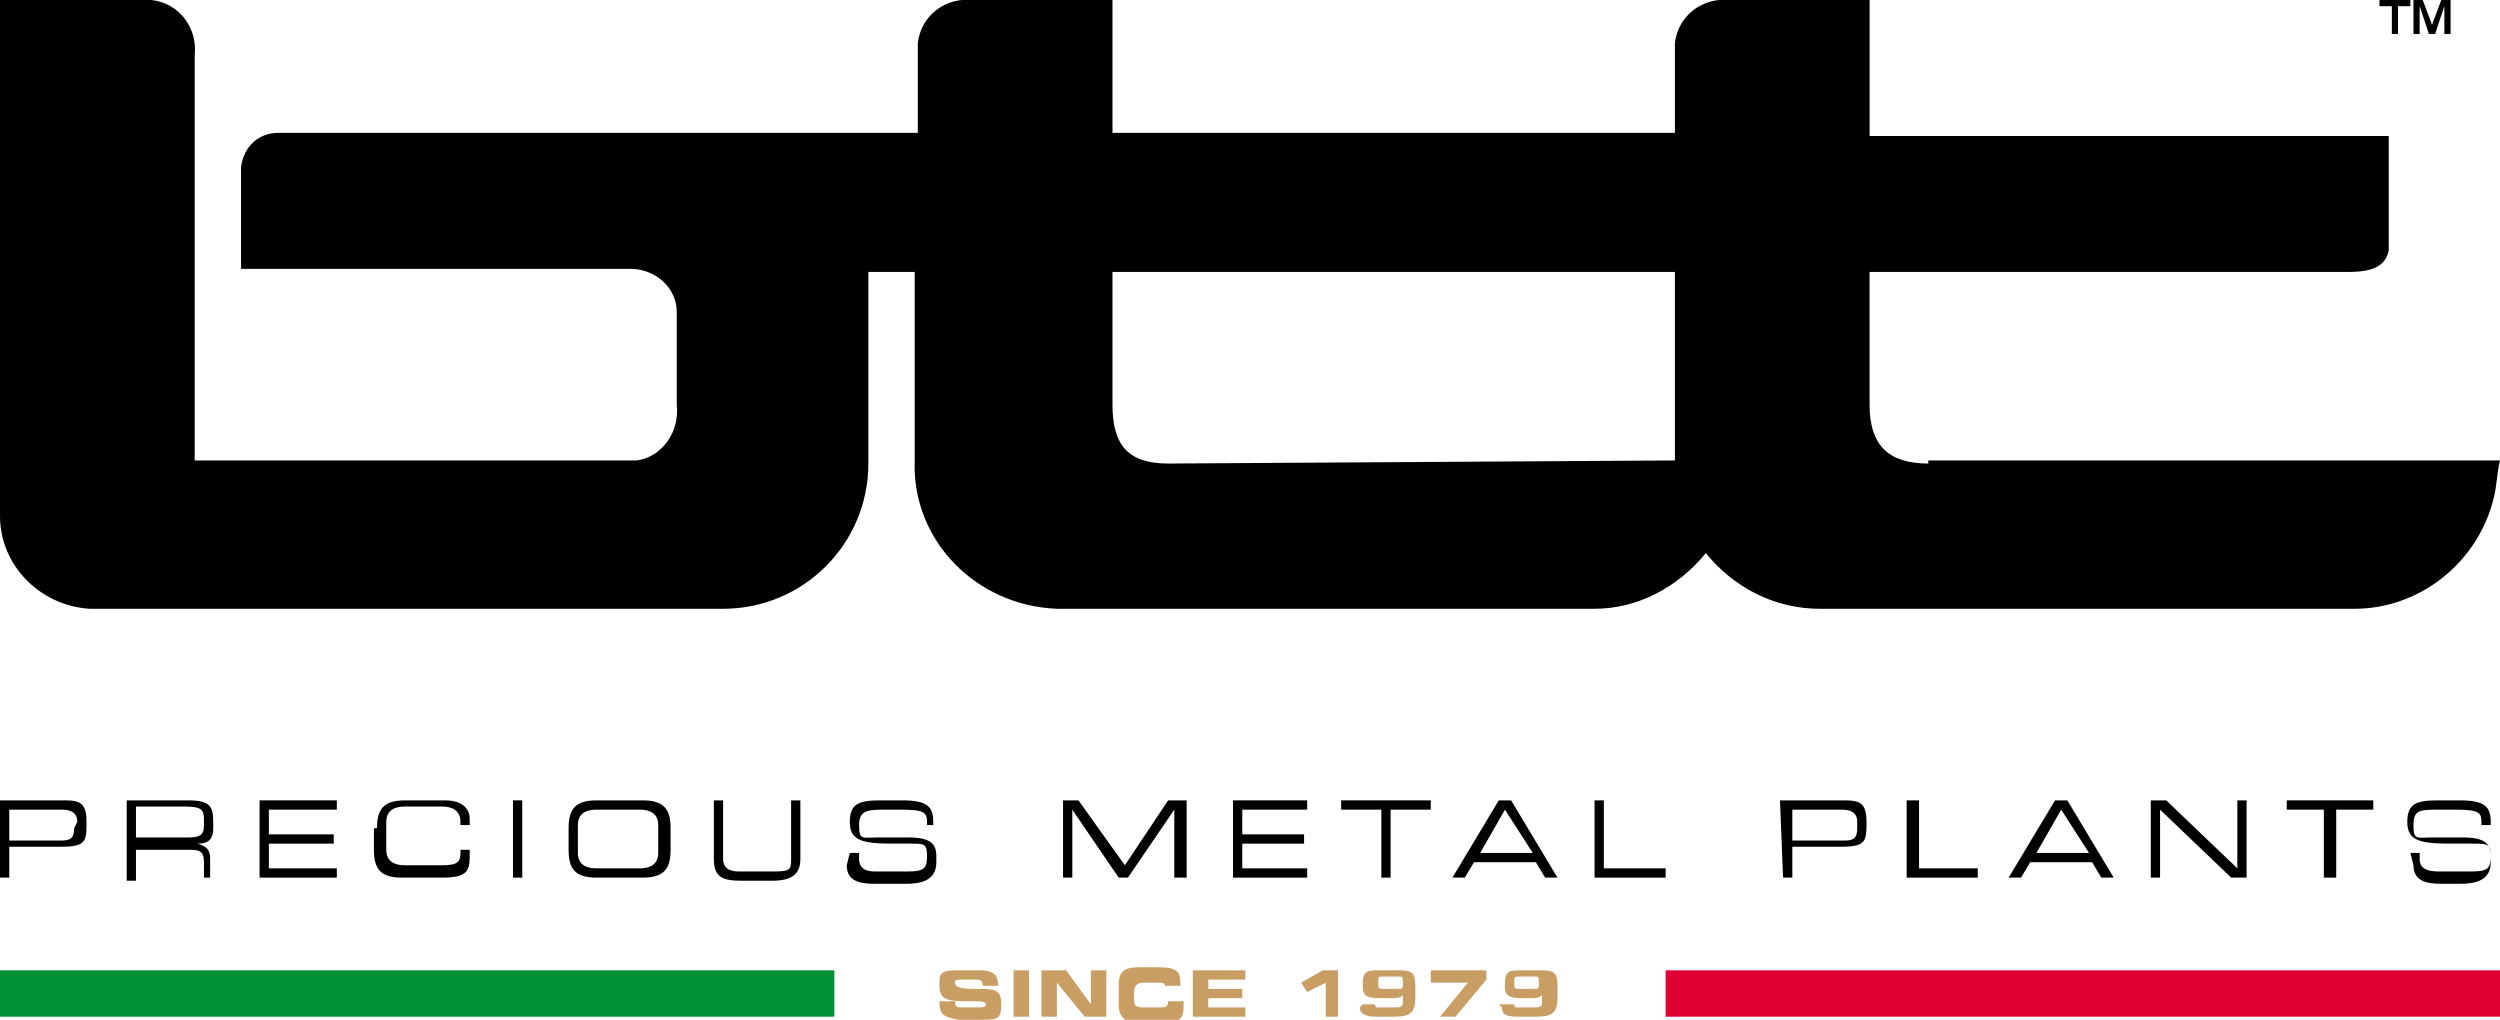 <?xml version="1.0" encoding="UTF-8"?> <!-- Generator: Adobe Illustrator 24.2.1, SVG Export Plug-In . SVG Version: 6.00 Build 0) --> <svg xmlns="http://www.w3.org/2000/svg" xmlns:xlink="http://www.w3.org/1999/xlink" version="1.1" id="Livello_1" x="0px" y="0px" viewBox="0 0 80.9 33" style="enable-background:new 0 0 80.9 33;" xml:space="preserve"> <style type="text/css"> .stbeige{fill:#C99E64;} .stred{fill:#009134;} .stgreen{fill:#E00032;} </style> <rect x="32.8" y="31.4" class="stbeige" width="0.5" height="1.5"></rect> <polygon class="stbeige" points="33.7,31.4 34.5,31.4 35.3,32.5 35.3,32.5 35.3,31.4 35.8,31.4 35.8,32.9 35.1,32.9 34.2,31.8 34.2,31.8 34.2,32.9 33.7,32.9 "></polygon> <path class="stbeige" d="M36.2,31.9c0-0.5,0.2-0.6,0.7-0.6h0.5c0.7,0,0.8,0.1,0.8,0.6h-0.5v0c0-0.1-0.1-0.1-0.2-0.1H37 c-0.2,0-0.3,0.1-0.3,0.3v0.2c0,0.2,0,0.3,0.3,0.3h0.5c0.2,0,0.3,0,0.3-0.2h0.5v0.2c0,0.3-0.1,0.5-0.6,0.5h-0.8 c-0.4,0-0.7-0.1-0.7-0.6V31.9z"></path> <polygon class="stbeige" points="38.6,31.4 40.3,31.4 40.3,31.7 39.1,31.7 39.1,32 40.2,32 40.2,32.3 39.1,32.3 39.1,32.6 40.3,32.6 40.3,32.9 38.6,32.9 "></polygon> <polygon class="stbeige" points="42.9,31.8 42.3,32.1 42.1,31.8 42.8,31.4 43.3,31.4 43.3,32.9 42.9,32.9 "></polygon> <path class="stbeige" d="M45.2,32c0.2,0,0.2,0,0.2-0.2s0-0.2-0.2-0.2h-0.4c-0.2,0-0.2,0-0.2,0.2s0,0.2,0.2,0.2H45.2z M44.1,32.5h0.4 c0,0.1,0,0.1,0.2,0.1h0.5c0.2,0,0.2-0.1,0.2-0.2v-0.2c-0.1,0.1-0.2,0.1-0.4,0.1h-0.4c-0.5,0-0.5-0.2-0.5-0.4v-0.1 c0-0.4,0.2-0.4,0.5-0.4h0.7c0.4,0,0.5,0.1,0.5,0.5v0.4c0,0.5-0.2,0.6-0.7,0.6h-0.6c-0.3,0-0.5-0.1-0.5-0.3L44.1,32.5z"></path> <polygon class="stbeige" points="46.3,31.4 48.1,31.4 48.1,31.7 47.1,32.9 46.6,32.9 47.5,31.8 46.3,31.8 "></polygon> <path class="stbeige" d="M49.6,32c0.2,0,0.2,0,0.2-0.2s0-0.2-0.2-0.2h-0.4c-0.2,0-0.2,0-0.2,0.2s0,0.2,0.2,0.2H49.6z M48.5,32.5H49 c0,0.1,0,0.1,0.2,0.1h0.5c0.2,0,0.2-0.1,0.2-0.2v-0.2c-0.1,0.1-0.2,0.1-0.3,0.1h-0.4c-0.5,0-0.5-0.2-0.5-0.4v-0.1 c0-0.4,0.2-0.4,0.5-0.4h0.7c0.4,0,0.5,0.1,0.5,0.5v0.4c0,0.5-0.2,0.6-0.7,0.6h-0.6c-0.4,0-0.5-0.1-0.5-0.3L48.5,32.5z"></path> <path d="M78.4,0l0.3,0.8L79,0h0.3v1.1h-0.2V0.2l-0.3,0.9h-0.2l-0.3-0.9v0.9h-0.2V0H78.4z M77,0.2V0h1v0.2h-0.4v0.9h-0.2V0.2H77z"></path> <rect y="31.4" class="stred" width="27" height="1.5"></rect> <rect x="53.9" y="31.4" class="stgreen" width="27" height="1.5"></rect> <path d="M37.8,15c-1.3,0-1.8-0.6-1.8-1.9V8.8h18.2v6.1L37.8,15z M62.4,15c-1.3,0-1.9-0.6-1.9-1.9V8.8H76c0.8,0,1.2-0.2,1.3-0.7V4.4 H60.5V0H56c-0.9-0.1-1.7,0.5-1.8,1.4c0,0.1,0,0.2,0,0.3v2.6H36V0h-4.5c-0.9-0.1-1.7,0.5-1.8,1.4c0,0.1,0,0.2,0,0.3v2.6H9 c-0.6,0-1.1,0.4-1.2,1.1c0,0,0,0.1,0,0.1v3.2h12.6c0.8,0,1.5,0.6,1.5,1.4c0,0,0,0.1,0,0.1v2.9c0.1,0.9-0.5,1.7-1.3,1.8 c-0.2,0-0.3,0-0.5,0H6.3V1.8C6.4,0.9,5.8,0.1,4.9,0C4.8,0,4.6,0,4.5,0H0v16.7c0,1.6,1.3,2.9,2.9,3h20.5c2.6,0,4.7-2.1,4.7-4.7 c0,0,0-0.1,0-0.1V8.8h1.5v6.1c-0.1,2.6,2,4.7,4.6,4.8c0,0,0.1,0,0.1,0h17.3c1.4,0,2.7-0.7,3.6-1.8c0.9,1.1,2.2,1.8,3.7,1.8h17.3 c2.1,0,4-1.5,4.5-3.6c0.1-0.4,0.1-0.8,0.2-1.2H62.4z"></path> <path d="M2.5,26.6c0-0.3-0.2-0.4-0.5-0.4H0.3v1H2c0.3,0,0.4-0.1,0.4-0.4L2.5,26.6z M0,25.9h2.1c0.5,0,0.7,0.1,0.7,0.7s0,0.8-0.8,0.8 H0.3v1H0V25.9z"></path> <path d="M6.1,27.1c0.4,0,0.5-0.1,0.5-0.4v-0.2c0-0.3-0.1-0.4-0.6-0.4H4.4v1L6.1,27.1z M4.1,25.9h2c0.7,0,0.8,0.2,0.8,0.7v0.2 c0,0.4-0.2,0.5-0.5,0.5l0,0c0.3,0.1,0.4,0.2,0.4,0.5v0.6H6.6v-0.5c0-0.4-0.2-0.4-0.5-0.4H4.4v1H4.1L4.1,25.9z"></path> <polygon points="8.4,25.9 10.9,25.9 10.9,26.2 8.7,26.2 8.7,27 10.8,27 10.8,27.3 8.7,27.3 8.7,28.1 10.9,28.1 10.9,28.4 8.4,28.4 "></polygon> <path d="M12.2,26.8c0-0.6,0.2-0.9,0.9-0.9h1.3c0.6,0,0.8,0.3,0.8,0.6v0.2h-0.3v-0.1c0-0.4-0.3-0.5-0.6-0.5h-1.2 c-0.3,0-0.6,0.1-0.6,0.5v0.9c0,0.4,0.3,0.5,0.6,0.5h1.2c0.5,0,0.6-0.1,0.6-0.4v-0.1h0.3v0.2c0,0.5-0.1,0.7-0.9,0.7h-1.3 c-0.7,0-0.9-0.3-0.9-0.9V26.8z"></path> <rect x="16.6" y="25.9" width="0.3" height="2.5"></rect> <path d="M21.3,26.7c0-0.4-0.3-0.5-0.6-0.5h-1.4c-0.3,0-0.6,0.1-0.6,0.5v0.9c0,0.4,0.3,0.5,0.6,0.5h1.4c0.3,0,0.6-0.1,0.6-0.5 L21.3,26.7z M18.4,26.8c0-0.6,0.2-0.9,0.9-0.9h1.5c0.7,0,0.9,0.3,0.9,0.9v0.7c0,0.6-0.2,0.9-0.9,0.9h-1.5c-0.7,0-0.9-0.3-0.9-0.9 V26.8z"></path> <path d="M23.1,25.9h0.3v1.9c0,0.2,0.1,0.4,0.5,0.4h1.2c0.5,0,0.5-0.1,0.5-0.4v-1.9h0.3v1.9c0,0.5-0.3,0.7-0.9,0.7H24 c-0.6,0-0.9-0.1-0.9-0.7L23.1,25.9z"></path> <path d="M27.5,27.6h0.3v0.2c0,0.2,0.1,0.4,0.5,0.4h1.1c0.5,0,0.6-0.1,0.6-0.5s-0.1-0.4-0.5-0.4h-0.6c-1,0-1.4-0.1-1.4-0.7 s0.3-0.7,1-0.7h0.7c0.8,0,1,0.2,1,0.7v0.1H30c0-0.4,0-0.5-0.9-0.5h-0.4c-0.6,0-0.9,0-0.9,0.5s0.1,0.4,0.6,0.4h1 c0.7,0,0.9,0.2,0.9,0.6v0.2c0,0.6-0.5,0.7-1,0.7h-1c-0.5,0-0.9-0.1-0.9-0.6L27.5,27.6z"></path> <polygon points="34.4,25.9 34.9,25.9 36.4,28 37.8,25.9 38.4,25.9 38.4,28.4 38,28.4 38,26.2 38,26.2 36.5,28.4 36.2,28.4 34.7,26.2 34.7,26.2 34.7,28.4 34.4,28.4 "></polygon> <polygon points="39.9,25.9 42.3,25.9 42.3,26.2 40.2,26.2 40.2,27 42.2,27 42.2,27.3 40.2,27.3 40.2,28.1 42.3,28.1 42.3,28.4 39.9,28.4 "></polygon> <polygon points="44.7,26.2 43.4,26.2 43.4,25.9 46.3,25.9 46.3,26.2 45,26.2 45,28.4 44.7,28.4 "></polygon> <path d="M48.7,26.2l-0.8,1.4h1.7L48.7,26.2z M48.5,25.9h0.4l1.5,2.5H50l-0.3-0.5h-2l-0.3,0.5H47L48.5,25.9z"></path> <polygon points="51.6,25.9 51.9,25.9 51.9,28.1 53.9,28.1 53.9,28.4 51.6,28.4 "></polygon> <path d="M60.1,26.6c0-0.3-0.2-0.4-0.5-0.4H58v1h1.7c0.3,0,0.4-0.1,0.4-0.4L60.1,26.6z M57.6,25.9h2.1c0.5,0,0.7,0.1,0.7,0.7 s0,0.8-0.8,0.8H58v1h-0.3L57.6,25.9z"></path> <polygon points="61.7,25.9 62.1,25.9 62.1,28.1 64,28.1 64,28.4 61.7,28.4 "></polygon> <path d="M66.7,26.2l-0.8,1.4h1.7L66.7,26.2z M66.5,25.9h0.4l1.5,2.5H68l-0.3-0.5h-2l-0.3,0.5H65L66.5,25.9z"></path> <polygon points="69.6,25.9 70.1,25.9 72.4,28.1 72.4,25.9 72.7,25.9 72.7,28.4 72.2,28.4 69.9,26.2 69.9,28.4 69.6,28.4 "></polygon> <polygon points="75.2,26.2 74,26.2 74,25.9 76.8,25.9 76.8,26.2 75.6,26.2 75.6,28.4 75.2,28.4 "></polygon> <path d="M78,27.6h0.3v0.2c0,0.2,0.1,0.4,0.6,0.4H80c0.5,0,0.6-0.1,0.6-0.5s-0.1-0.4-0.6-0.4h-0.7c-1,0-1.4-0.1-1.4-0.7 s0.3-0.7,1-0.7h0.7c0.8,0,1,0.2,1,0.7v0.1h-0.3c0-0.4,0-0.5-0.9-0.5h-0.4c-0.7,0-0.9,0-0.9,0.5s0.1,0.4,0.6,0.4h1 c0.7,0,0.9,0.2,0.9,0.6v0.2c0,0.6-0.5,0.7-1,0.7H79c-0.5,0-0.9-0.1-0.9-0.6L78,27.6z"></path> <path class="stbeige" d="M30.4,32.4h0.5c0,0.2,0.1,0.2,0.2,0.2h0.6c0.1,0,0.2,0,0.2-0.1s-0.1-0.1-0.7-0.1s-0.8-0.1-0.8-0.5 s0-0.5,0.6-0.5h0.7c0.5,0,0.6,0.2,0.6,0.5v0h-0.5c0-0.1,0-0.2-0.2-0.2h-0.5c-0.1,0-0.2,0-0.2,0.1S31,32,31.5,32c0.7,0,0.9,0,0.9,0.5 s-0.1,0.5-0.8,0.5H31C30.6,32.9,30.4,32.9,30.4,32.4L30.4,32.4z"></path> </svg> 